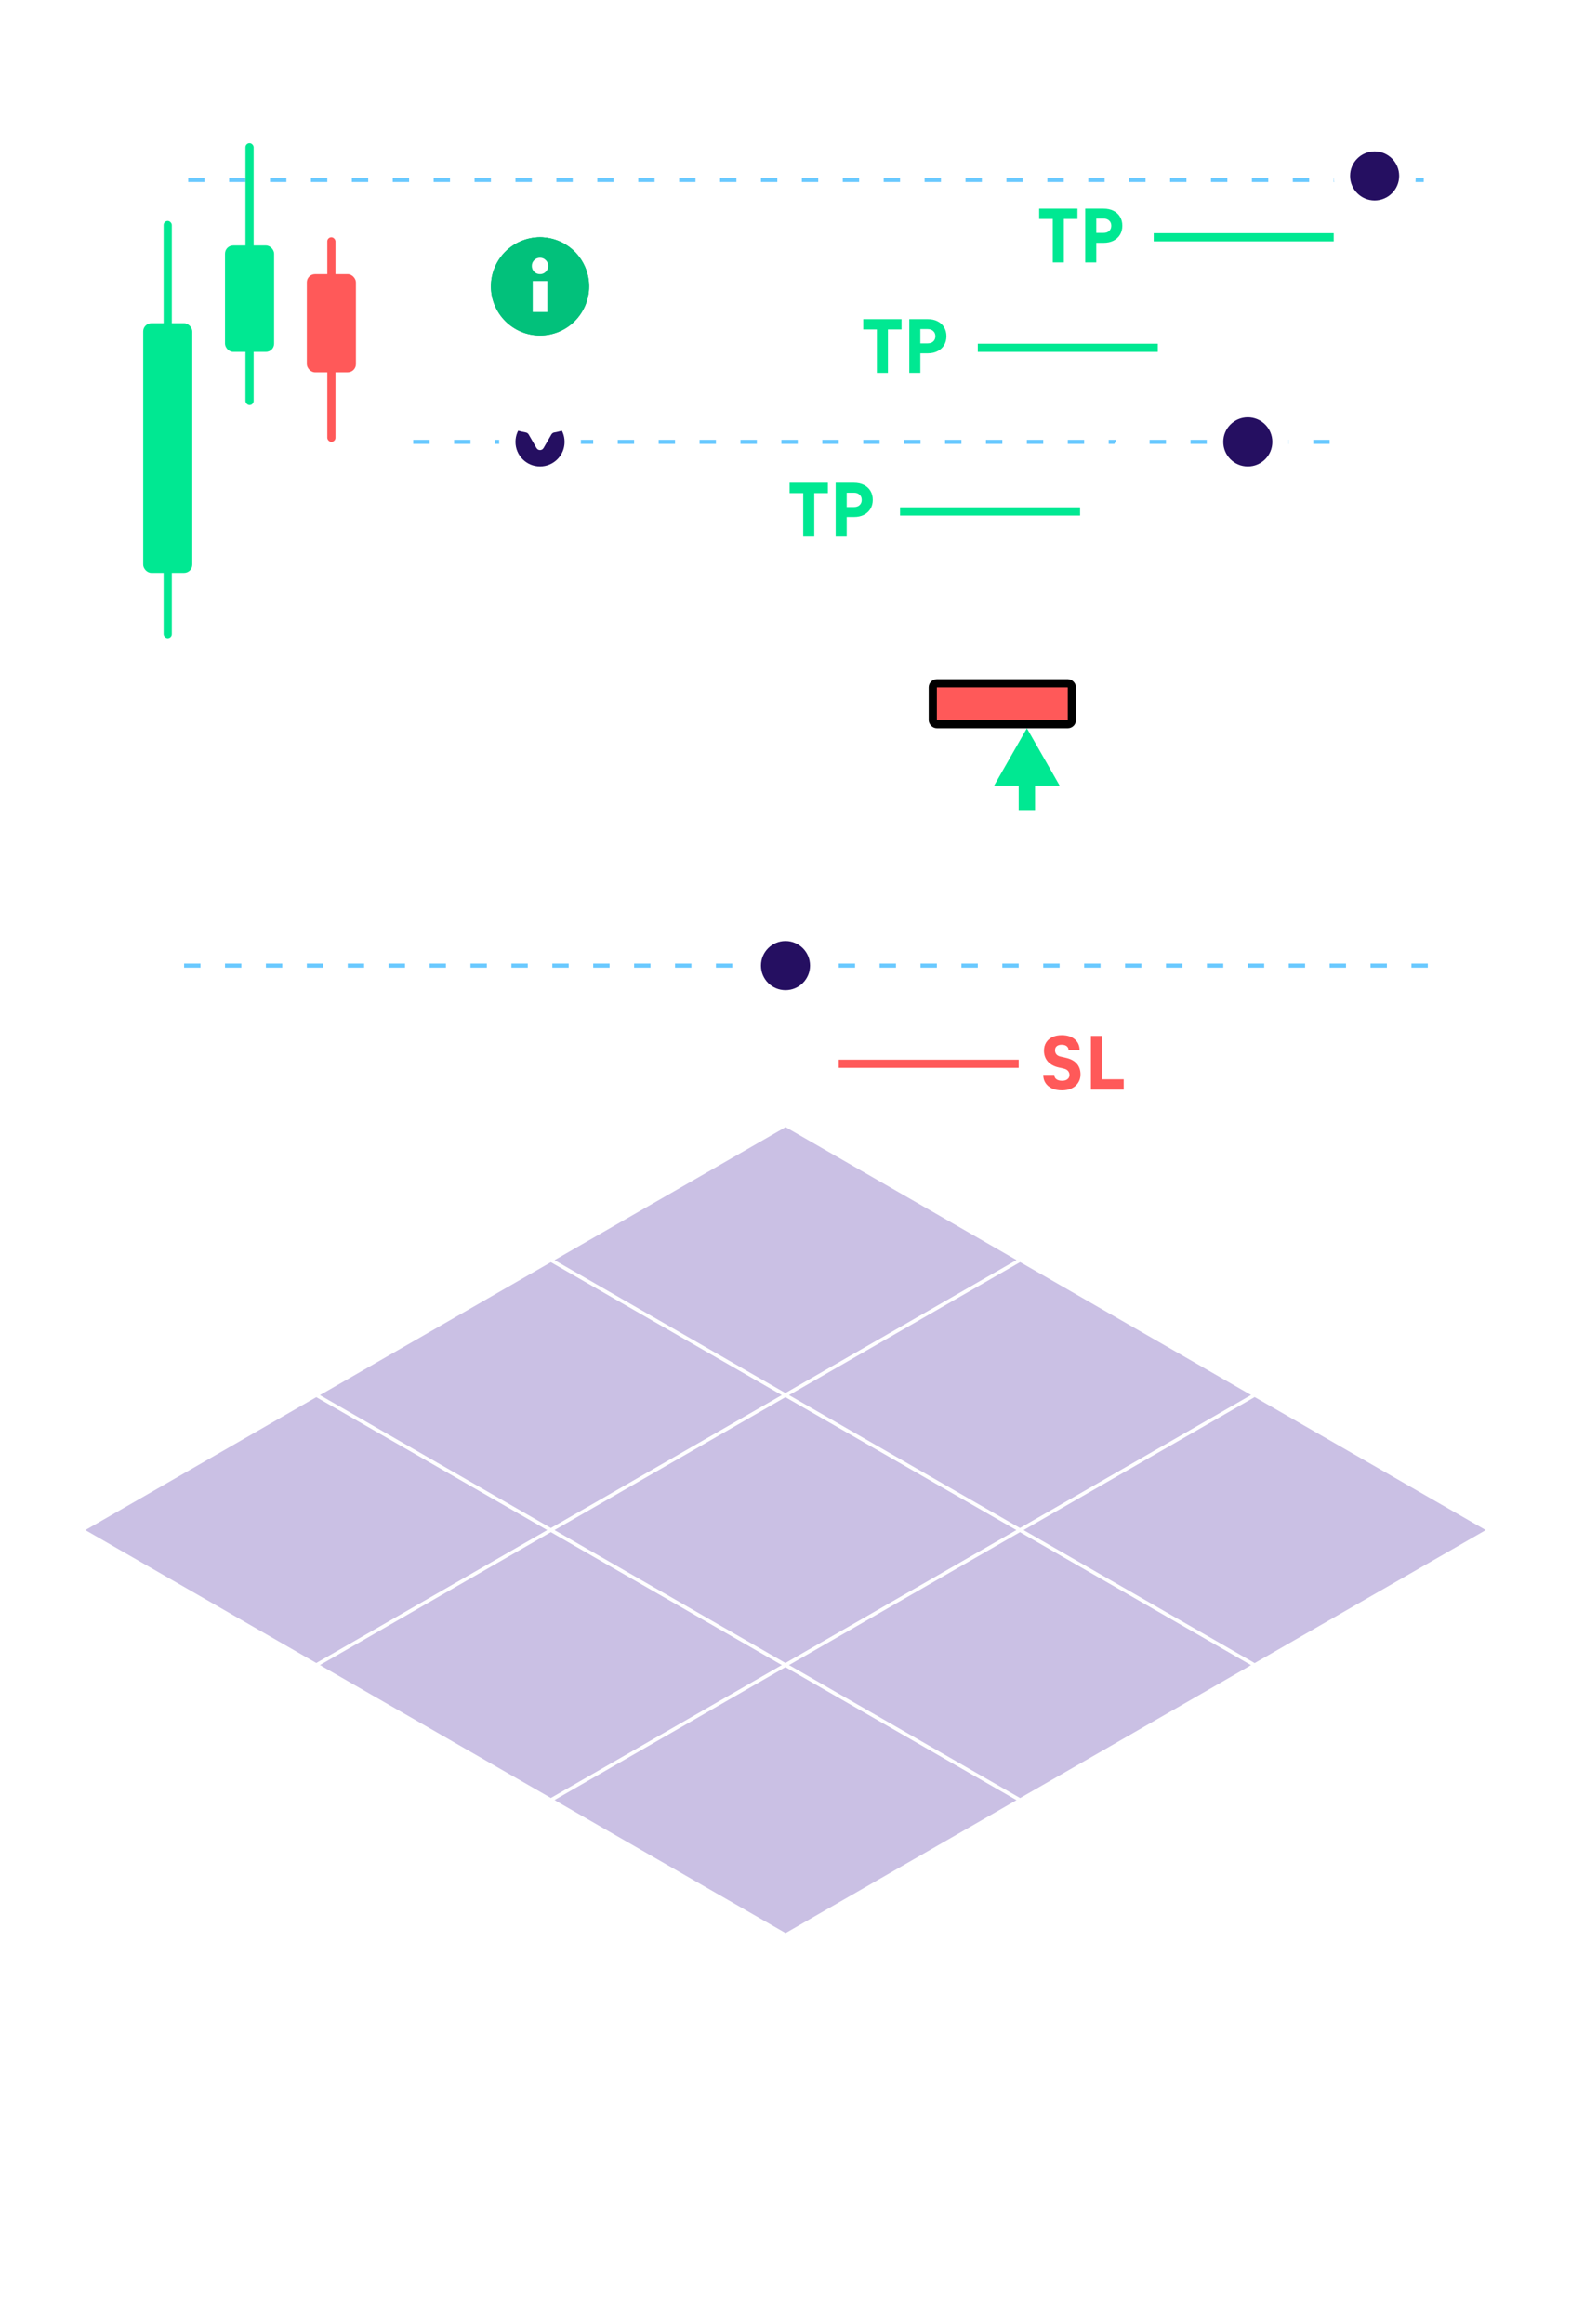 <svg width="384" height="568" viewBox="0 0 384 568" fill="none" xmlns="http://www.w3.org/2000/svg">
<g opacity="0.3">
<rect width="66.147" height="66.147" transform="matrix(0.867 -0.499 0.867 0.499 20 373.971)" fill="#4C2BA5" stroke="white"/>
<rect width="66.147" height="66.147" transform="matrix(0.867 -0.499 0.867 0.499 77.336 406.962)" fill="#4C2BA5" stroke="white"/>
<rect width="66.147" height="66.147" transform="matrix(0.867 -0.499 0.867 0.499 134.672 439.954)" fill="#4C2BA5" stroke="white"/>
<rect width="66.147" height="66.147" transform="matrix(0.867 -0.499 0.867 0.499 77.336 340.981)" fill="#4C2BA5" stroke="white"/>
<rect width="66.147" height="66.147" transform="matrix(0.867 -0.499 0.867 0.499 134.672 373.971)" fill="#4C2BA5" stroke="white"/>
<rect width="66.147" height="66.147" transform="matrix(0.867 -0.499 0.867 0.499 192 406.962)" fill="#4C2BA5" stroke="white"/>
<rect width="66.147" height="66.147" transform="matrix(0.867 -0.499 0.867 0.499 134.672 307.991)" fill="#4C2BA5" stroke="white"/>
<rect width="66.147" height="66.147" transform="matrix(0.867 -0.499 0.867 0.499 192 340.981)" fill="#4C2BA5" stroke="white"/>
<rect width="66.147" height="66.147" transform="matrix(0.867 -0.499 0.867 0.499 249.328 373.971)" fill="#4C2BA5" stroke="white"/>
</g>
<path opacity="0.3" d="M192 473L192 568" stroke="url(#paint0_linear_254_14365)"/>
<path opacity="0.3" d="M135.375 440L135.375 536" stroke="url(#paint1_linear_254_14365)"/>
<path opacity="0.3" d="M78.188 407L78.188 495" stroke="url(#paint2_linear_254_14365)"/>
<path opacity="0.3" d="M20 374L20 446" stroke="url(#paint3_linear_254_14365)"/>
<path opacity="0.3" d="M248.742 440L248.742 536" stroke="url(#paint4_linear_254_14365)"/>
<path opacity="0.3" d="M305.938 407L305.937 495" stroke="url(#paint5_linear_254_14365)"/>
<path opacity="0.3" d="M364 374L364 446" stroke="url(#paint6_linear_254_14365)"/>
<path d="M46 44L348 44" stroke="#69C9FF" stroke-dasharray="4 6"/>
<path d="M101 108L329 108" stroke="#69C9FF" stroke-dasharray="4 6"/>
<path d="M45 236L349 236" stroke="#69C9FF" stroke-dasharray="4 6"/>
<path d="M81.5 124L106 174L132 109L192 235L216 174L230 203L289 78L304 109L335.5 43.5L348.5 15" stroke="white" stroke-width="4" stroke-linecap="round" stroke-linejoin="round"/>
<circle cx="132" cy="108" r="8" fill="#250F61" stroke="white" stroke-width="4"/>
<g filter="url(#filter0_d_254_14365)">
<path fill-rule="evenodd" clip-rule="evenodd" d="M134.777 90.191C134.929 89.927 135.194 89.749 135.493 89.696C144.873 88.044 152 79.854 152 70C152 58.954 143.046 50 132 50C120.954 50 112 58.954 112 70C112 79.854 119.127 88.044 128.507 89.696C128.806 89.749 129.071 89.927 129.223 90.191L131.134 93.5C131.519 94.167 132.481 94.167 132.866 93.5L134.777 90.191Z" fill="white"/>
</g>
<circle cx="132" cy="70" r="12" fill="#00A86A"/>
<circle cx="132" cy="70" r="12" fill="#02C17B"/>
<g filter="url(#filter1_i_254_14365)">
<circle cx="132" cy="70" r="10" fill="#02C17B"/>
</g>
<path d="M133.406 66.426C133.023 66.809 132.554 67 132 67C131.446 67 130.97 66.809 130.574 66.426C130.191 66.03 130 65.555 130 65C130 64.445 130.191 63.977 130.574 63.594C130.97 63.198 131.446 63 132 63C132.554 63 133.023 63.198 133.406 63.594C133.802 63.977 134 64.445 134 65C134 65.555 133.802 66.03 133.406 66.426ZM133.782 76.257H130.218V68.693H133.782V76.257Z" fill="white"/>
<circle cx="192" cy="236" r="8" fill="#250F61" stroke="white" stroke-width="4"/>
<circle cx="336" cy="43" r="8" fill="#250F61" stroke="white" stroke-width="4"/>
<circle cx="305" cy="108" r="8" fill="#250F61" stroke="white" stroke-width="4"/>
<path fill-rule="evenodd" clip-rule="evenodd" d="M283 86L239 86L239 84L283 84L283 86Z" fill="#00E892"/>
<path fill-rule="evenodd" clip-rule="evenodd" d="M264 126L220 126V124L264 124V126Z" fill="#00E892"/>
<path fill-rule="evenodd" clip-rule="evenodd" d="M249 261L205 261L205 259L249 259L249 261Z" fill="#FF5959"/>
<path d="M259.554 266.5C258.63 266.5 257.826 266.344 257.142 266.032C256.458 265.72 255.93 265.282 255.558 264.718C255.186 264.154 255 263.488 255 262.72H257.7C257.7 263.164 257.868 263.518 258.204 263.782C258.552 264.034 259.02 264.16 259.608 264.16C260.172 264.16 260.61 264.034 260.922 263.782C261.246 263.53 261.408 263.182 261.408 262.738C261.408 262.354 261.288 262.024 261.048 261.748C260.808 261.472 260.472 261.286 260.04 261.19L258.708 260.884C257.592 260.62 256.722 260.134 256.098 259.426C255.486 258.706 255.18 257.83 255.18 256.798C255.18 256.03 255.354 255.364 255.702 254.8C256.062 254.224 256.566 253.78 257.214 253.468C257.862 253.156 258.63 253 259.518 253C260.862 253 261.924 253.336 262.704 254.008C263.496 254.668 263.892 255.562 263.892 256.69H261.192C261.192 256.27 261.042 255.94 260.742 255.7C260.454 255.46 260.034 255.34 259.482 255.34C258.966 255.34 258.57 255.46 258.294 255.7C258.018 255.928 257.88 256.258 257.88 256.69C257.88 257.074 257.988 257.404 258.204 257.68C258.432 257.944 258.75 258.124 259.158 258.22L260.562 258.544C261.726 258.808 262.608 259.288 263.208 259.984C263.808 260.668 264.108 261.544 264.108 262.612C264.108 263.38 263.916 264.058 263.532 264.646C263.16 265.234 262.632 265.69 261.948 266.014C261.276 266.338 260.478 266.5 259.554 266.5Z" fill="#FF5959"/>
<path d="M266.657 266.32V253.18H269.357V263.8H274.667V266.32H266.657Z" fill="#FF5959"/>
<path d="M214.33 91.14V80.52H211V78H220.36V80.52H217.03V91.14H214.33Z" fill="#00E892"/>
<path d="M222.261 91.14V78H226.743C227.667 78 228.471 78.174 229.155 78.522C229.851 78.87 230.385 79.356 230.757 79.98C231.141 80.604 231.333 81.336 231.333 82.176C231.333 83.004 231.141 83.736 230.757 84.372C230.373 84.996 229.839 85.482 229.155 85.83C228.471 86.178 227.667 86.352 226.743 86.352H224.961V91.14H222.261ZM224.961 83.922H226.743C227.319 83.922 227.775 83.766 228.111 83.454C228.459 83.13 228.633 82.704 228.633 82.176C228.633 81.648 228.459 81.228 228.111 80.916C227.775 80.592 227.319 80.43 226.743 80.43H224.961V83.922Z" fill="#00E892"/>
<path fill-rule="evenodd" clip-rule="evenodd" d="M326 59L282 59L282 57L326 57L326 59Z" fill="#00E892"/>
<path d="M257.33 64.14V53.52H254V51H263.36V53.52H260.03V64.14H257.33Z" fill="#00E892"/>
<path d="M265.261 64.14V51H269.743C270.667 51 271.471 51.174 272.155 51.522C272.851 51.87 273.385 52.356 273.757 52.98C274.141 53.604 274.333 54.336 274.333 55.176C274.333 56.004 274.141 56.736 273.757 57.372C273.373 57.996 272.839 58.482 272.155 58.83C271.471 59.178 270.667 59.352 269.743 59.352H267.961V64.14H265.261ZM267.961 56.922H269.743C270.319 56.922 270.775 56.766 271.111 56.454C271.459 56.13 271.633 55.704 271.633 55.176C271.633 54.648 271.459 54.228 271.111 53.916C270.775 53.592 270.319 53.43 269.743 53.43H267.961V56.922Z" fill="#00E892"/>
<path d="M196.33 131.14V120.52H193V118H202.36V120.52H199.03V131.14H196.33Z" fill="#00E892"/>
<path d="M204.261 131.14V118H208.743C209.667 118 210.471 118.174 211.155 118.522C211.851 118.87 212.385 119.356 212.757 119.98C213.141 120.604 213.333 121.336 213.333 122.176C213.333 123.004 213.141 123.736 212.757 124.372C212.373 124.996 211.839 125.482 211.155 125.83C210.471 126.178 209.667 126.352 208.743 126.352H206.961V131.14H204.261ZM206.961 123.922H208.743C209.319 123.922 209.775 123.766 210.111 123.454C210.459 123.13 210.633 122.704 210.633 122.176C210.633 121.648 210.459 121.228 210.111 120.916C209.775 120.592 209.319 120.43 208.743 120.43H206.961V123.922Z" fill="#00E892"/>
<rect x="60" y="35" width="2" height="64" rx="1" fill="#00E892"/>
<rect x="55" y="60" width="12" height="26" rx="2" fill="#00E892"/>
<rect x="40" y="54" width="2" height="102" rx="1" fill="#00E892"/>
<rect x="35" y="79" width="12" height="61" rx="2" fill="#00E892"/>
<rect x="80" y="58" width="2" height="50" rx="1" fill="#FF5959"/>
<rect x="75" y="67" width="12" height="24" rx="2" fill="#FF5959"/>
<rect x="228" y="167" width="34" height="10" rx="1" fill="#FF5959" stroke="black" stroke-width="2"/>
<path d="M251 178L259 192H243L251 178Z" fill="#00E892"/>
<rect x="249" y="190" width="4" height="8" fill="#00E892"/>
<defs>
<filter id="filter0_d_254_14365" x="80" y="34" width="104" height="108" filterUnits="userSpaceOnUse" color-interpolation-filters="sRGB">
<feFlood flood-opacity="0" result="BackgroundImageFix"/>
<feColorMatrix in="SourceAlpha" type="matrix" values="0 0 0 0 0 0 0 0 0 0 0 0 0 0 0 0 0 0 127 0" result="hardAlpha"/>
<feOffset dy="16"/>
<feGaussianBlur stdDeviation="16"/>
<feComposite in2="hardAlpha" operator="out"/>
<feColorMatrix type="matrix" values="0 0 0 0 0.34 0 0 0 0 0.378 0 0 0 0 0.417 0 0 0 0.3 0"/>
<feBlend mode="normal" in2="BackgroundImageFix" result="effect1_dropShadow_254_14365"/>
<feBlend mode="normal" in="SourceGraphic" in2="effect1_dropShadow_254_14365" result="shape"/>
</filter>
<filter id="filter1_i_254_14365" x="122" y="59" width="20" height="21" filterUnits="userSpaceOnUse" color-interpolation-filters="sRGB">
<feFlood flood-opacity="0" result="BackgroundImageFix"/>
<feBlend mode="normal" in="SourceGraphic" in2="BackgroundImageFix" result="shape"/>
<feColorMatrix in="SourceAlpha" type="matrix" values="0 0 0 0 0 0 0 0 0 0 0 0 0 0 0 0 0 0 127 0" result="hardAlpha"/>
<feOffset dy="-2"/>
<feGaussianBlur stdDeviation="0.5"/>
<feComposite in2="hardAlpha" operator="arithmetic" k2="-1" k3="1"/>
<feColorMatrix type="matrix" values="0 0 0 0 0 0 0 0 0 0 0 0 0 0 0 0 0 0 0.2 0"/>
<feBlend mode="normal" in2="shape" result="effect1_innerShadow_254_14365"/>
</filter>
<linearGradient id="paint0_linear_254_14365" x1="192.5" y1="473" x2="192.5" y2="568" gradientUnits="userSpaceOnUse">
<stop stop-color="white"/>
<stop offset="1" stop-color="white" stop-opacity="0"/>
</linearGradient>
<linearGradient id="paint1_linear_254_14365" x1="135.875" y1="440" x2="135.875" y2="536" gradientUnits="userSpaceOnUse">
<stop stop-color="white"/>
<stop offset="1" stop-color="white" stop-opacity="0"/>
</linearGradient>
<linearGradient id="paint2_linear_254_14365" x1="78.688" y1="407" x2="78.688" y2="495" gradientUnits="userSpaceOnUse">
<stop stop-color="white"/>
<stop offset="1" stop-color="white" stop-opacity="0"/>
</linearGradient>
<linearGradient id="paint3_linear_254_14365" x1="20.5" y1="374" x2="20.5" y2="446" gradientUnits="userSpaceOnUse">
<stop stop-color="white"/>
<stop offset="1" stop-color="white" stop-opacity="0"/>
</linearGradient>
<linearGradient id="paint4_linear_254_14365" x1="249.242" y1="440" x2="249.242" y2="536" gradientUnits="userSpaceOnUse">
<stop stop-color="white"/>
<stop offset="1" stop-color="white" stop-opacity="0"/>
</linearGradient>
<linearGradient id="paint5_linear_254_14365" x1="306.438" y1="407" x2="306.437" y2="495" gradientUnits="userSpaceOnUse">
<stop stop-color="white"/>
<stop offset="1" stop-color="white" stop-opacity="0"/>
</linearGradient>
<linearGradient id="paint6_linear_254_14365" x1="364.5" y1="374" x2="364.5" y2="446" gradientUnits="userSpaceOnUse">
<stop stop-color="white"/>
<stop offset="1" stop-color="white" stop-opacity="0"/>
</linearGradient>
</defs>
</svg>
